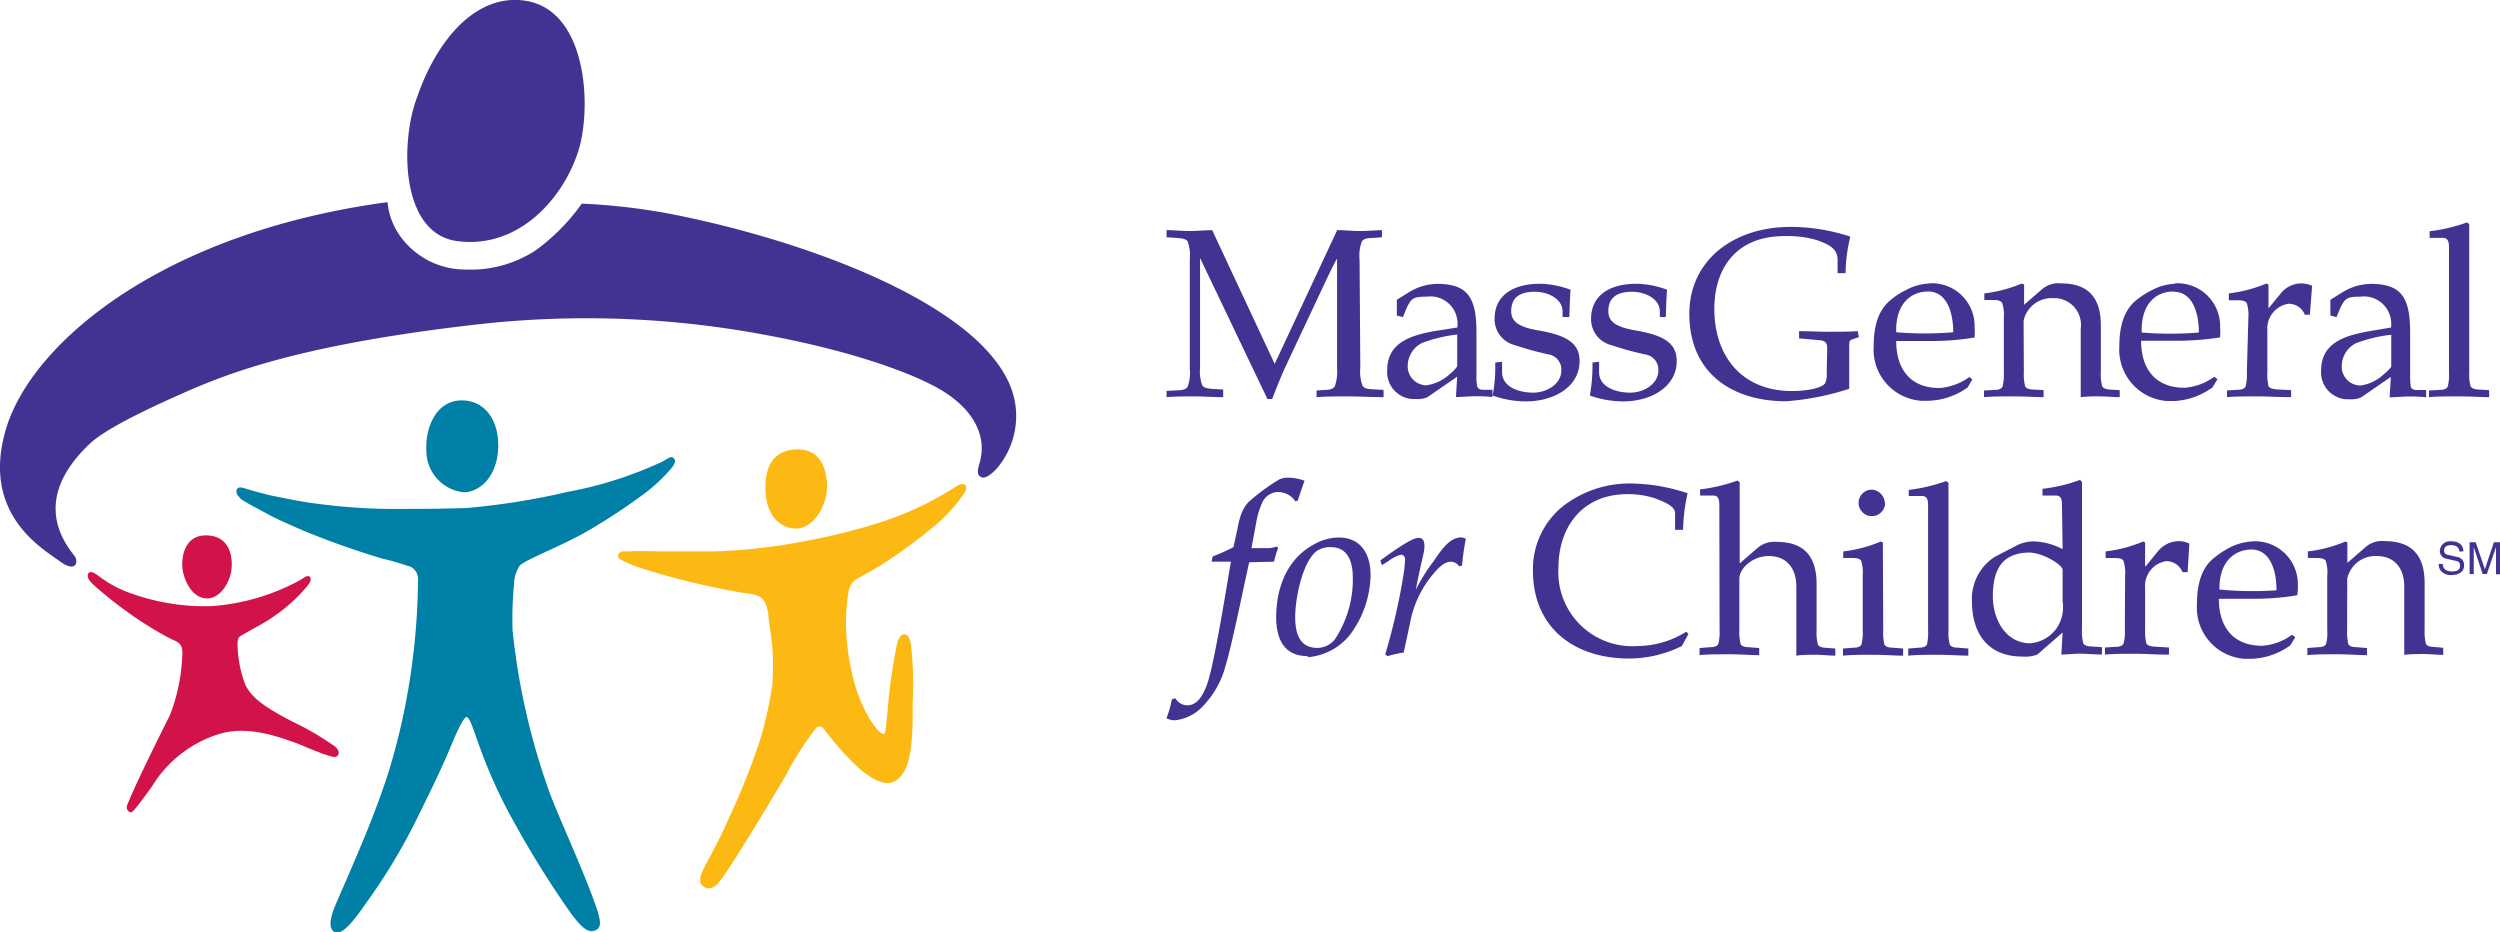 <svg xmlns="http://www.w3.org/2000/svg" viewBox="0 0 199.99 74.55"><defs><style>.a{fill:#423393;}.b{fill:#d11349;}.c{fill:#0080a6;}.d{fill:#fdb913;}</style></defs><title>mass-gen-hfc-logo</title><path class="a" d="M196.73,44.35c0-.39-.34-.51-.63-.51s-.58.06-.58.44c0,.22.14.29.29.33l.73.17a.65.65,0,0,1,.58.67c0,.61-.56.78-1,.78a1,1,0,0,1-.77-.25.78.78,0,0,1-.26-.64h.32c0,.46.38.6.71.6s.67-.06.67-.43-.12-.36-.54-.46l-.52-.12a.62.62,0,0,1-.55-.6.79.79,0,0,1,.77-.8h.11c.88,0,1,.53,1,.81Zm2.94,1.82V44l-.73,2.15h-.34L197.89,44v2.15h-.33V43.61h.49l.73,2.16.72-2.16H200v2.56ZM108.82,29.63a3.39,3.39,0,0,0,.17,1.45c.12.19.34.27.81.29l.88.05V32c-1,0-1.9-.06-2.78-.06s-1.85,0-2.58.06v-.53l.65-.05c.47,0,.7-.1.81-.29a3.51,3.51,0,0,0,.18-1.44V20.91h0c-.29.52-.56,1.07-.8,1.58l-3.39,7.21c-.36.8-.69,1.64-1,2.45h-.38L96,20.87v8.74a3.34,3.34,0,0,0,.17,1.44c.11.19.35.25.8.29l.88.05V32c-.88,0-1.53-.06-2.3-.06s-1.46,0-2.23.06v-.5l.88-.05c.46,0,.69-.1.81-.29a3.34,3.34,0,0,0,.17-1.44V21a3.39,3.39,0,0,0-.17-1.45c-.12-.18-.35-.25-.81-.28l-.88-.06v-.57c.59,0,1.21.07,1.83.07s1.23-.06,1.82-.07l5,10.7,5-10.7c.62,0,1.2.07,1.82.07s1.23-.06,1.76-.07v.57l-.8.06c-.47,0-.7.1-.81.28a3.25,3.25,0,0,0-.18,1.45Zm7.75-.09a2.8,2.8,0,0,1-.61.63,3.45,3.45,0,0,1-1.84.88,1.51,1.51,0,0,1-1.51-1.52v-.05a2.07,2.07,0,0,1,1.16-1.82,11.67,11.67,0,0,1,2.8-.67Zm-1.9-2.81c-1.76.33-3.7.88-3.7,3.11a2.16,2.16,0,0,0,2,2.31h.34a1.91,1.91,0,0,0,.88-.15l2.38-1.64-.1,1.63c.51,0,1-.06,1.49-.06a11.17,11.17,0,0,1,1.43.06v-.58h-.74c-.27,0-.44-.1-.48-.29a3.82,3.82,0,0,1-.06-.83V26.78c0-2.78-.73-3.84-3.14-3.84a4.38,4.38,0,0,0-2.23.65l-1,.62v1.26l.49.13.24-.6a3.78,3.78,0,0,1,.33-.63c.25-.33.53-.41,1.35-.41a2.17,2.17,0,0,1,2.43,1.88,1.94,1.94,0,0,1,0,.59Zm5.49,2.44V30c0,1.2,1.37,1.64,2.49,1.64s2.25-.72,2.25-1.76a1.23,1.23,0,0,0-.88-1.27,25.33,25.33,0,0,1-2.84-.77,2.14,2.14,0,0,1-1.62-2.1c0-2.07,1.76-2.81,3.61-2.81a7.23,7.23,0,0,1,2.47.48c-.06.7-.07,1.41-.1,2.18H125v-.44c0-1-1.13-1.58-2.23-1.58-1.64,0-1.88.88-1.88,1.56,0,.83.63,1.26,2.1,1.52,2.28.38,3.37,1,3.37,2.46,0,2.11-2.12,3.23-4.27,3.23a7.93,7.93,0,0,1-2.69-.47,11.67,11.67,0,0,0,.21-2.64Zm7.76,0V30c0,1.2,1.37,1.64,2.49,1.64s2.25-.72,2.25-1.76a1.22,1.22,0,0,0-.92-1.27,25.33,25.33,0,0,1-2.84-.77,2.14,2.14,0,0,1-1.62-2.1c0-2.07,1.76-2.81,3.61-2.81a7.23,7.23,0,0,1,2.47.48c-.06.7-.08,1.41-.1,2.18h-.48v-.44c0-1-1.14-1.58-2.23-1.58-1.64,0-1.89.88-1.89,1.56,0,.83.63,1.26,2.1,1.52,2.29.38,3.37,1,3.37,2.46,0,2.11-2.12,3.23-4.26,3.23a7.93,7.93,0,0,1-2.69-.47,13,13,0,0,0,.21-2.64Zm18.25-1.07c0-.44-.15-.63-.65-.66l-1.6-.14v-.58c.79,0,1.58.05,2.35.05s1.56,0,2.35-.05l.08.48-.56.19c-.21.08-.21.16-.21.71v3.23a21.24,21.24,0,0,1-5.05,1c-4.29,0-7.74-2.22-7.74-7,0-4.23,3.47-6.95,8.11-6.95a15.47,15.47,0,0,1,4.77.78,12.5,12.5,0,0,0-.38,2.92H147V21c0-.88-.7-1.21-1.59-1.54a8.25,8.25,0,0,0-2.7-.34c-3.66,0-5.57,2.4-5.57,5.82,0,3.82,2.24,6.57,6.2,6.57,1.49,0,2.58-.33,2.69-.68a1.74,1.74,0,0,0,.1-.78Zm8.08-4.55c1.38,0,2,1.47,2,3.26a27.76,27.76,0,0,1-4.56,0C151.62,24.64,152.77,23.55,154.25,23.55Zm.09-.64a4.28,4.28,0,0,0-1.88.53,5.66,5.66,0,0,0-1.18.76c-.88.7-1.39,1.82-1.39,3.69a4.1,4.1,0,0,0,3.79,4.4h.6a5.7,5.7,0,0,0,3.12-1.06l.38-.65-.24-.19a4.67,4.67,0,0,1-2.39.88c-2.35,0-3.46-1.53-3.46-3.76h2.8a21.28,21.28,0,0,0,3.47-.28,5.48,5.48,0,0,0,0-.81,3.42,3.42,0,0,0-3.3-3.53h-.32ZM161.9,30a3.77,3.77,0,0,0,.1,1.11c.07.18.28.26.6.28l.88.05V32c-.67,0-1.44-.06-2.38-.06s-1.72,0-2.39.06v-.53l.88-.05c.32,0,.53-.1.61-.27a4.21,4.21,0,0,0,.1-1.12V25.63a3,3,0,0,0-.14-1.18c-.12-.16-.31-.22-.71-.22h-.71V23.7a11.17,11.17,0,0,0,3-.79l.18.08v1.62l1.42-1.23a2,2,0,0,1,1.55-.48c2.25,0,3.17,1.25,3.17,3.35V30a3.77,3.77,0,0,0,.1,1.11c.08.18.29.26.62.28l.79.05V32c-.49,0-1-.06-1.59-.06a12.14,12.14,0,0,0-1.53.06V26.52a2.14,2.14,0,0,0-2.21-2.44,2.29,2.29,0,0,0-2.36,1.81Zm12-6.43c1.38,0,2,1.47,2,3.26a27.9,27.9,0,0,1-4.57,0C171.25,24.64,172.39,23.55,173.87,23.55Zm.09-.64a4.28,4.28,0,0,0-1.88.53,6.49,6.49,0,0,0-1.19.76c-.87.7-1.38,1.82-1.38,3.69a4.12,4.12,0,0,0,3.8,4.4h.6A5.64,5.64,0,0,0,177,31.21l.39-.65-.26-.19a4.64,4.64,0,0,1-2.37.88c-2.36,0-3.48-1.53-3.48-3.76h2.84a22.47,22.47,0,0,0,3.48-.27,5.63,5.63,0,0,0,0-.82,3.42,3.42,0,0,0-3.31-3.51H174Zm5.87,2.72a3.13,3.13,0,0,0-.13-1.18c-.12-.16-.31-.22-.72-.22h-.71V23.7a11.14,11.14,0,0,0,3-.79l.17.08V24.9h0l1-1.22a2.12,2.12,0,0,1,1.61-.78,2.25,2.25,0,0,1,.88.19l-.18,2.32h-.4a1.39,1.39,0,0,0-1.31-.88,2,2,0,0,0-1.69,2.14V30a4.13,4.13,0,0,0,.09,1.11c.08.18.37.26.81.28l1,.05V32c-1,0-1.76-.06-2.72-.06s-1.76,0-2.41.06v-.54l.88-.05c.32,0,.54-.1.61-.27a3.84,3.84,0,0,0,.1-1.12Zm11.43,3.91a2.85,2.85,0,0,1-.62.63,3.38,3.38,0,0,1-1.84.88,1.51,1.51,0,0,1-1.5-1.51v-.06a2.06,2.06,0,0,1,1.15-1.82,11.4,11.4,0,0,1,2.81-.67Zm-1.9-2.81c-1.76.33-3.71.88-3.71,3.11a2.16,2.16,0,0,0,2,2.31H188a1.91,1.91,0,0,0,.88-.15l2.38-1.64-.1,1.63c.51,0,1-.06,1.48-.06a11.4,11.4,0,0,1,1.44.06v-.58h-.74c-.28,0-.45-.1-.49-.29a5.69,5.69,0,0,1-.05-.83V26.78c0-2.78-.73-3.84-3.14-3.84a4.42,4.42,0,0,0-2.24.65l-1,.62v1.26l.49.13.25-.6a3.78,3.78,0,0,1,.33-.63c.25-.33.52-.41,1.35-.41a2.18,2.18,0,0,1,2.43,1.89,1.88,1.88,0,0,1,0,.58Zm6.52-6.7c0-.44-.06-.79-.49-.79h-1.06v-.53a13.51,13.51,0,0,0,3-.71l.17.15V30a3.77,3.77,0,0,0,.1,1.11c.08.18.29.26.61.28l.88.05V32c-.69,0-1.46-.06-2.41-.06s-1.75,0-2.4.06v-.53l.88-.05c.33,0,.54-.1.62-.27a3.84,3.84,0,0,0,.1-1.12ZM99.93,45.21c-.45,2-1.37,6.57-1.89,8.28a7.32,7.32,0,0,1-1.94,3.36,3.53,3.53,0,0,1-2.12,1,1.57,1.57,0,0,1-.67-.16,8.68,8.68,0,0,0,.44-1.53l.28-.07a1.11,1.11,0,0,0,.87.56c.36,0,1.08,0,1.69-1.76s1.76-9.13,1.88-9.73H96.92l.09-.42A14.34,14.34,0,0,0,98.67,44L99,42.5a5.85,5.85,0,0,1,.38-1.36,2.88,2.88,0,0,1,.48-.73,15.87,15.87,0,0,1,2.48-1.83,1.72,1.72,0,0,1,.68-.14,3.84,3.84,0,0,1,1.34.25c-.16.42-.4,1.14-.54,1.58l-.19.07a1.68,1.68,0,0,0-1.37-.75,1.41,1.41,0,0,0-1.3.88,6.25,6.25,0,0,0-.45,1.47l-.4,2.14h1.44a4.13,4.13,0,0,0,.61-.13l.08.13a8.34,8.34,0,0,0-.32,1.08Zm5.44,6.85c-1.44,0-1.76-1.23-1.76-2.46,0-1.4.52-4.29,1.69-5.27a1.92,1.92,0,0,1,1.16-.33c1.44,0,1.76,1.3,1.76,2.46a8.66,8.66,0,0,1-1.44,4.92A1.8,1.8,0,0,1,105.37,52.06Zm-.75.74A4.79,4.79,0,0,0,108,51a8.16,8.16,0,0,0,1.64-4.77c0-1.65-.75-3-2.55-3a4,4,0,0,0-1.94.53c-2.07,1.09-3.06,3.29-3.06,5.87,0,1.68.61,3.09,2.53,3.09Zm12.1-7.27a.78.78,0,0,0-.71-.36c-.6,0-1.24.83-1.58,1.25a8.42,8.42,0,0,0-1.64,3.7l-.5,2.31a9.61,9.61,0,0,0-1.29.29l-.19-.14a50,50,0,0,0,1.43-6.16A11.22,11.22,0,0,0,112.4,45a.36.36,0,0,0-.31-.4h0a2.76,2.76,0,0,0-1,.5l-.54.34-.13-.38.53-.38c1.87-1.33,2.29-1.42,2.54-1.42.48,0,.56.51.35,1.42s-.39,1.69-.58,2.73h0a14.33,14.33,0,0,1,1.41-2.27c.5-.71,1.23-1.92,2.21-1.92a.94.94,0,0,1,.38.11,19.32,19.32,0,0,0-.3,2.14Zm17.82,6.38a9.58,9.58,0,0,1-4.2,1c-4.61,0-7.71-2.64-7.71-7A6.45,6.45,0,0,1,125,40.75a8.66,8.66,0,0,1,5.56-1.84,14.6,14.6,0,0,1,4.44.78,14.4,14.4,0,0,0-.36,2.92H134V41.28c0-.54-.78-.88-1.65-1.2a6.9,6.9,0,0,0-2.16-.32c-3.61,0-5.52,2.63-5.52,5.89A5.92,5.92,0,0,0,131,51.91a7.4,7.4,0,0,0,3.9-1.15l.17.19Zm3-11.26c0-.44-.07-.78-.49-.78H136v-.49a13.51,13.51,0,0,0,3-.71l.17.15V45.3l1.43-1.24a2.07,2.07,0,0,1,1.55-.48c2.25,0,3.17,1.26,3.17,3.36v3.72a3.81,3.81,0,0,0,.1,1.12c.08.17.29.25.61.27l.79.06v.57c-.48,0-1-.07-1.58-.07s-1.09,0-1.54.07V47.17c0-1.6-.88-2.46-2.2-2.46s-2.36,1-2.36,1.82v4.08a3.9,3.9,0,0,0,.1,1.13c.07.17.29.25.61.26l.88.07v.57c-.67,0-1.44-.07-2.38-.07s-1.72,0-2.39.07v-.57l.88-.07c.33,0,.54-.09.62-.26a3.9,3.9,0,0,0,.1-1.13Zm13.11,10a4.28,4.28,0,0,0,.09,1.13c.08.17.29.25.62.26l.88.07v.57c-.7,0-1.46-.07-2.41-.07s-1.71,0-2.4.07v-.57l.88-.07c.32,0,.53-.09.6-.26a3.9,3.9,0,0,0,.1-1.13V46.28a3.06,3.06,0,0,0-.13-1.2c-.12-.15-.31-.21-.71-.21h-.72v-.53a10.79,10.79,0,0,0,3-.79l.17.07Zm.15-10.18a1.06,1.06,0,1,1-1.07-1.07A1.12,1.12,0,0,1,150.78,40.43Zm3.44.23c0-.45-.06-.79-.48-.79h-1.07v-.49a13.29,13.29,0,0,0,3-.71l.18.15v11.8a3.84,3.84,0,0,0,.1,1.12c.08.17.29.25.61.26l.88.07v.57c-.68,0-1.46-.07-2.4-.07s-1.71,0-2.41.07v-.57l.88-.07c.33,0,.54-.09.62-.26a4.21,4.21,0,0,0,.09-1.12ZM165,48.33a3,3,0,0,1-.48,2.16,2.9,2.9,0,0,1-2.1,1.2c-2,0-3-1.95-3-3.74,0-2.35.87-3.46,2.86-3.52,1.16,0,2.72,1,2.72,1.38Zm0-4.17a5.29,5.29,0,0,0-2.33-.62,3,3,0,0,0-1.43.37l-1.69.88a4,4,0,0,0-1.8,3.57c0,2.51,1.26,4.39,4,4.39a2.7,2.7,0,0,0,1.23-.16L165,50.83l-.1,1.76c.5,0,1-.07,1.49-.07s1,.06,1.76.07V52l-.88-.06c-.33,0-.54-.1-.62-.26a3.9,3.9,0,0,1-.1-1.13V38.78l-.16-.16a12.45,12.45,0,0,1-3,.71v.54h1.07c.43,0,.49.34.49.78ZM170,46.28a3.07,3.07,0,0,0-.14-1.2c-.11-.15-.3-.21-.71-.21h-.71v-.53a10.88,10.88,0,0,0,3-.79l.16.07v1.91h.05l1-1.23a2.19,2.19,0,0,1,1.61-.78,1.89,1.89,0,0,1,.88.2L175,46h-.41a1.39,1.39,0,0,0-1.3-.88,2,2,0,0,0-1.69,2.14v3.32a4.25,4.25,0,0,0,.1,1.12c.08.17.37.25.81.27l1,.06v.57c-1,0-1.76-.07-2.72-.07s-1.75,0-2.4.07v-.57l.88-.06c.33,0,.54-.1.61-.27a3.87,3.87,0,0,0,.1-1.12Zm10.11-2.09c1.38,0,2,1.46,2,3.26a27.76,27.76,0,0,1-4.56-.06C177.5,45.29,178.65,44.19,180.13,44.19Zm.09-.65a4.45,4.45,0,0,0-1.88.52,6.7,6.7,0,0,0-1.18.78c-.88.69-1.39,1.82-1.39,3.69a4.1,4.1,0,0,0,3.76,4.4h.64a5.59,5.59,0,0,0,3.07-1.08l.39-.65-.26-.19a4.61,4.61,0,0,1-2.37.88c-2.37,0-3.48-1.53-3.48-3.76h2.8a21.19,21.19,0,0,0,3.47-.28,4.3,4.3,0,0,0,.05-.81,3.43,3.43,0,0,0-3.33-3.51h-.29Zm7.56,7.07a4.28,4.28,0,0,0,.09,1.13c.08.17.29.25.62.26l.88.07v.57c-.67,0-1.43-.07-2.38-.07s-1.71,0-2.39.07v-.57l.88-.07c.33,0,.54-.09.62-.26a3.58,3.58,0,0,0,.09-1.13V46.28a2.89,2.89,0,0,0-.13-1.2c-.11-.15-.3-.21-.71-.21h-.71v-.53a10.88,10.88,0,0,0,3-.79l.16.07v1.64L189.23,44a2,2,0,0,1,1.55-.48c2.25,0,3.18,1.25,3.18,3.36v3.71a3.9,3.9,0,0,0,.1,1.13c.07.17.28.25.6.26l.79.07v.57c-.48,0-1-.07-1.57-.07s-1.1,0-1.55.07V47.17c0-1.6-.88-2.46-2.2-2.46a2.3,2.3,0,0,0-2.36,1.82Z" transform="translate(0 -0.23)"/><path class="b" d="M16.65,48.1c1-.05,1.86-1.35,1.89-2.64S18,43,16.35,43.06s-1.85,1.87-1.76,2.64S15.29,48.17,16.65,48.1Z" transform="translate(0 -0.23)"/><path class="b" d="M7.11,46.05c.2-.19.65.16.71.2a9.13,9.13,0,0,0,2.73,1.47,17.47,17.47,0,0,0,6.32,1,17.26,17.26,0,0,0,7.24-2.14c.41-.3.58-.32.69-.19s.07.33-.16.65A12.81,12.81,0,0,1,22,49.47c-.76.56-1.76,1.05-2.78,1.65-.1.09-.2.15-.22.56A9.61,9.61,0,0,0,19.62,55c.45.87,1.11,1.6,3.87,3a23.56,23.56,0,0,1,3.26,1.91c.3.23.43.5.29.72s-.34.16-.7.06c-.68-.18-1.72-.65-2.6-1-1.44-.52-3.95-1.45-6.22-.74a9.63,9.63,0,0,0-5.38,4.22C11.38,64.21,11,64.72,10.75,65s-.29.25-.48.12a.43.43,0,0,1-.09-.49c.09-.26.28-.68.59-1.38.71-1.55,2-4.18,2.82-5.8a14.76,14.76,0,0,0,1-5c0-.8-.43-.88-1-1.15A29.09,29.09,0,0,1,9.94,49a29.51,29.51,0,0,1-2.47-2C7,46.58,6.92,46.24,7.11,46.05Z" transform="translate(0 -0.23)"/><path class="c" d="M19.17,40a.57.57,0,0,1-.25-.58c.11-.24.32-.22.54-.16s1.51.47,2.48.66,2.41.51,4.11.69a46.51,46.51,0,0,0,6.24.33c1.42,0,2.43,0,5-.07a57.52,57.52,0,0,0,8.16-1.3,31.3,31.3,0,0,0,7.49-2.39c.55-.29.77-.55,1-.24.14.15,0,.43-.15.65A13.68,13.68,0,0,1,51.16,40,46.22,46.22,0,0,1,46.49,43c-2.1,1.12-4.56,2.06-4.92,2.49a2.64,2.64,0,0,0-.44,1.35A30.82,30.82,0,0,0,41,50.63a55.09,55.09,0,0,0,3,13.1c.66,1.75,2.52,5.83,3.45,8.38.6,1.62.75,2.26.22,2.52s-1,0-2-1.34A78.17,78.17,0,0,1,41.12,66a40.53,40.53,0,0,1-2.64-5.72C38,59,37.6,57.59,37.33,57.59s-.88,1.4-1.39,2.64c-.63,1.5-1.57,3.43-2.48,5.27a46.75,46.75,0,0,1-4.26,7.09A15.63,15.63,0,0,1,28.14,74c-.72.82-1.18,1-1.49.71s-.26-.88.05-1.76c.21-.53,1.34-3.06,2.17-5.06.67-1.59,1.48-3.64,2.2-5.85a53.48,53.48,0,0,0,2-9.53,54.71,54.71,0,0,0,.37-5.86,1.1,1.1,0,0,0-.59-1.08c-.75-.25-1.66-.52-2.25-.65a65.48,65.48,0,0,1-6.23-2.2c-1.32-.56-2.53-1.12-2.83-1.3-.56-.31-1.94-1-2.37-1.35Z" transform="translate(0 -0.23)"/><path class="c" d="M37.1,39.61c1.18,0,2.72-1.15,2.76-3.71,0-2.35-1.29-3.68-3-3.64-2,.06-2.87,2.21-2.75,4.1A3.33,3.33,0,0,0,37.1,39.61Z" transform="translate(0 -0.23)"/><path class="d" d="M63.81,42.51c1.11-.06,2.3-1.54,2.35-3.33,0-1.26-.43-3.13-2.53-3S61.17,38,61.24,39.54C61.31,41.48,62.43,42.58,63.81,42.51Z" transform="translate(0 -0.23)"/><path class="d" d="M77.17,39.63c.13-.25.19-.51,0-.63s-.48,0-.78.21A25.87,25.87,0,0,1,70,42.15a51.35,51.35,0,0,1-6,1.44,44.4,44.4,0,0,1-6.9.75H53c-1,0-2-.06-2.64,0-.49,0-.74-.06-.88.23s.12.42.66.66a10.68,10.68,0,0,0,1.07.43,61.35,61.35,0,0,0,8.25,2c1.33.15,1.75.28,2,1.66,0,.42.3,2.25.32,2.64a22.47,22.47,0,0,1,0,3.07,30.4,30.4,0,0,1-1,4.45,55.56,55.56,0,0,1-2.48,6.22c-.88,2-1.82,3.61-2,4-.29.57-.44,1.1-.08,1.4s.75.29,1.23-.22c.75-.81,4.16-6.5,5.4-8.6a25.15,25.15,0,0,1,2.45-3.83.46.46,0,0,1,.45-.07c.19.11,3.72,5.22,5.71,4.4,1.48-.62,1.57-3.41,1.55-6.26a29.22,29.22,0,0,0-.14-4.77c-.09-.34-.19-.8-.53-.78s-.5.46-.58.76A44.35,44.35,0,0,0,71,57.17c-.13,1.09-.15,1.76-.29,1.76-.36.14-1.82-1.76-2.48-4.54a18,18,0,0,1-.54-3.86,13.69,13.69,0,0,1,.2-3,1.43,1.43,0,0,1,.66-1c.92-.49,1.83-1,2.7-1.6,1.2-.79,2.86-2.08,3.12-2.31A12.83,12.83,0,0,0,77.17,39.63Z" transform="translate(0 -0.23)"/><path class="a" d="M42.32.34c4.61,1,5,8.33,4,11.79-1.17,3.9-4.77,8-9.67,7.4C32.06,19,32,11.72,33.33,8.1,35.05,3.07,38.38-.48,42.32.34Z" transform="translate(0 -0.23)"/><path class="a" d="M31,16.4a5.54,5.54,0,0,0,1.23,3,6.38,6.38,0,0,0,5,2.39,9.48,9.48,0,0,0,5.6-1.52,16.1,16.1,0,0,0,3.71-3.75,49.65,49.65,0,0,1,8.41,1.09C66.2,20,80.43,25.53,81.25,32.78a6.5,6.5,0,0,1-1.33,4.71c-.29.38-1.06,1.17-1.48.88-.25-.16-.29-.42-.08-1.09.67-2.25-.56-4.71-4.1-6.4C72.5,30,68.1,28.25,60.73,26.93a77.62,77.62,0,0,0-22.62-.74C24.23,27.78,18.39,30,14.46,31.76c-3.09,1.37-6.05,2.83-7.25,3.94-4.46,4.2-2.46,7.5-1.25,9,.34.45.15,1.41-1.19.42S-1.57,41.35.49,34.51,12.93,18.84,31,16.4Z" transform="translate(0 -0.23)"/></svg>